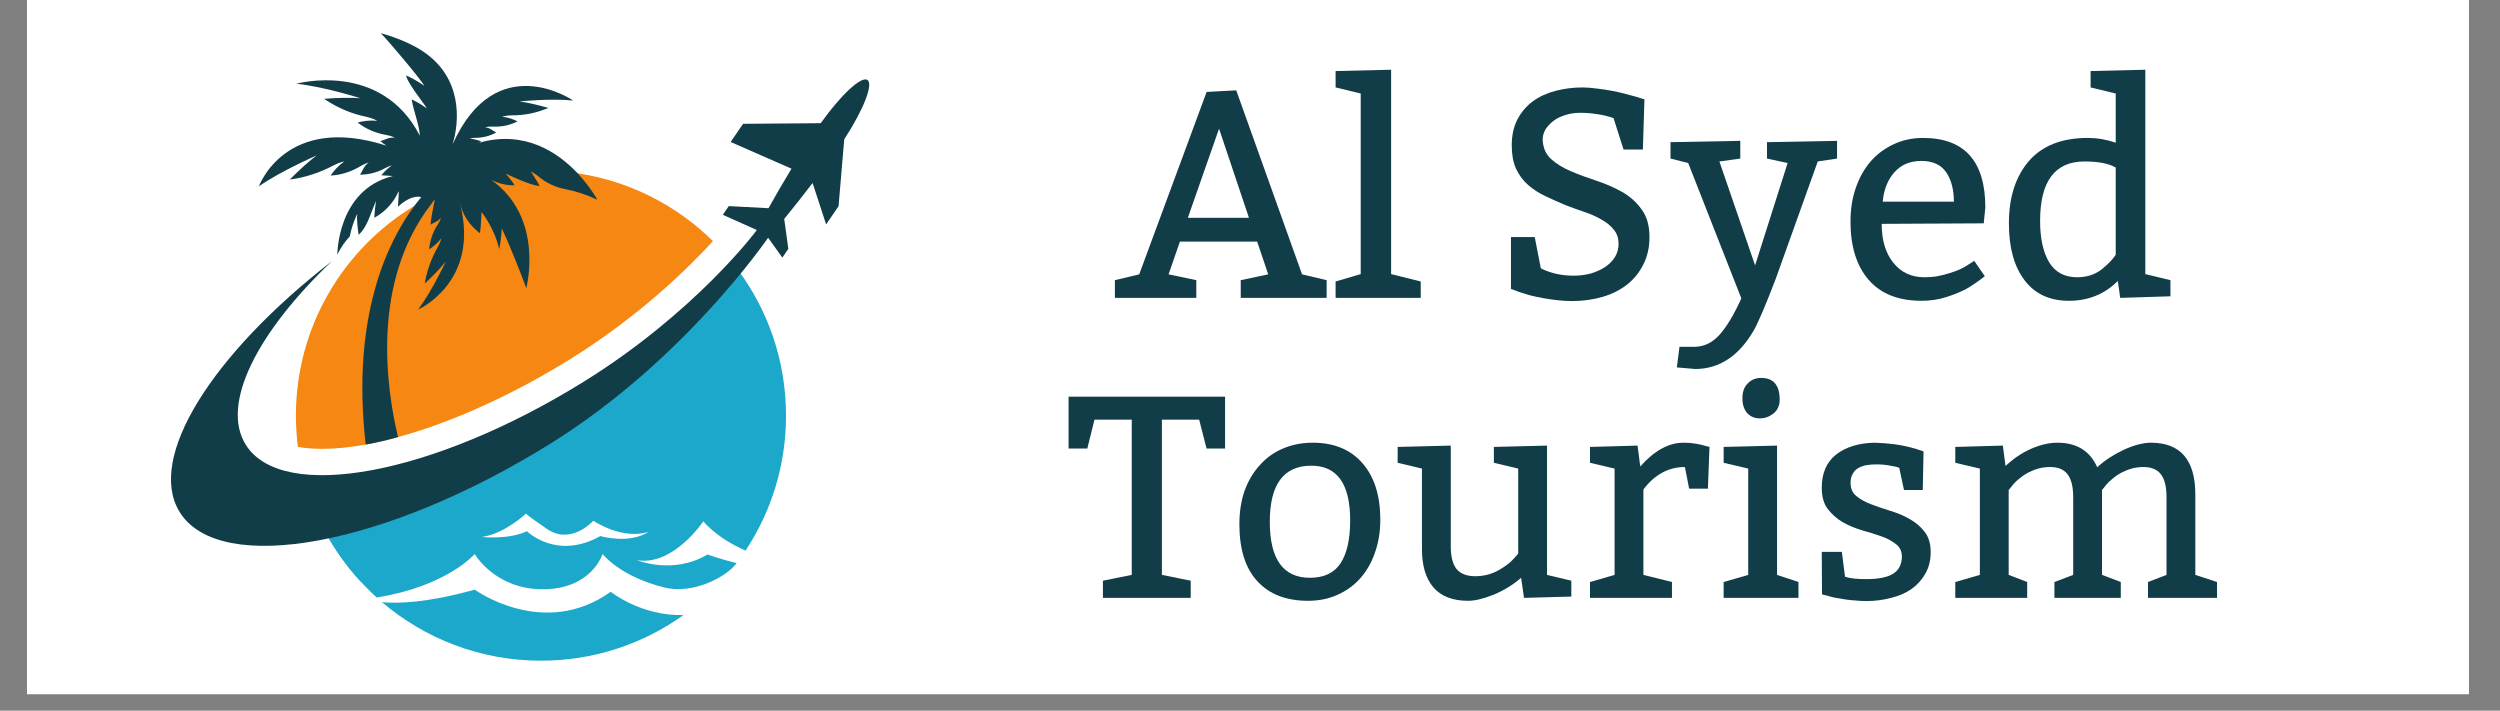 <svg xmlns="http://www.w3.org/2000/svg" xmlns:xlink="http://www.w3.org/1999/xlink" width="197" zoomAndPan="magnify" viewBox="0 0 147.75 42" height="56" preserveAspectRatio="xMidYMid meet" version="1.0"><rect x="0" y="0" width="147.75" height="42" fill="#808080" stroke="none"/><defs><g/><clipPath id="9f5ebbbe46"><path d="M 1.598 0 L 145.91 0 L 145.91 41.023 L 1.598 41.023 Z M 1.598 0 " clip-rule="nonzero"/></clipPath><clipPath id="aea7431cb4"><path d="M 18 15 L 47 15 L 47 39.324 L 18 39.324 Z M 18 15 " clip-rule="nonzero"/></clipPath><clipPath id="cbfcb8d7e7"><path d="M 10 4 L 51.848 4 L 51.848 33 L 10 33 Z M 10 4 " clip-rule="nonzero"/></clipPath><clipPath id="0c76ffa5ce"><path d="M 15 1.965 L 36 1.965 L 36 27 L 15 27 Z M 15 1.965 " clip-rule="nonzero"/></clipPath></defs><g clip-path="url(#9f5ebbbe46)"><path fill="#ffffff" d="M 1.598 0 L 145.91 0 L 145.91 41.023 L 1.598 41.023 Z M 1.598 0 " fill-opacity="1" fill-rule="nonzero"/><path fill="#ffffff" d="M 1.598 0 L 145.91 0 L 145.91 41.023 L 1.598 41.023 Z M 1.598 0 " fill-opacity="1" fill-rule="nonzero"/></g><g clip-path="url(#aea7431cb4)"><path fill="#1ca8cb" d="M 28.473 31.734 C 29.801 31.559 31.066 30.375 31.09 30.352 C 31.086 30.359 31.133 30.445 32.328 31.262 C 33.762 32.242 35.062 30.777 35.062 30.777 C 37.016 31.992 38.359 31.418 38.359 31.418 C 37.172 32.191 35.48 31.68 35.48 31.68 C 32.891 33.137 31.141 31.395 31.141 31.395 C 30.055 31.91 28.473 31.734 28.473 31.734 Z M 18.797 30.586 C 19.625 32.391 20.812 33.996 22.266 35.312 C 26.441 34.641 28.055 32.742 28.055 32.742 C 28.055 32.742 29.262 34.848 32.121 34.824 C 34.98 34.805 35.613 32.742 35.613 32.742 C 35.613 32.742 36.633 34.074 39.273 34.723 C 40.969 35.141 42.957 34.086 43.535 33.281 L 43.539 33.281 C 42.523 33.031 41.809 32.77 41.809 32.77 C 39.773 33.992 37.633 33.102 37.633 33.102 C 39.781 33.488 41.566 30.809 41.566 30.809 C 41.566 30.809 42.34 31.797 44.062 32.539 C 45.574 30.254 46.453 27.512 46.453 24.566 C 46.453 21.312 45.383 18.309 43.57 15.891 C 43.32 16.066 43.035 16.301 42.672 16.691 C 39.707 19.891 35.469 23.043 32.164 25.109 C 27.641 27.934 22.895 29.77 18.797 30.586 Z M 22.574 35.586 C 25.105 37.742 28.387 39.047 31.973 39.047 C 35.113 39.047 38.02 38.047 40.391 36.352 C 37.859 36.41 36.094 34.973 36.094 34.973 C 32.129 37.812 28.055 34.848 28.055 34.848 C 25.234 35.633 23.508 35.676 22.574 35.586 " fill-opacity="1" fill-rule="nonzero"/></g><path fill="#1ca8cb" d="M 32.164 25.109 C 35.469 23.043 39.707 19.891 42.672 16.691 C 43.035 16.301 43.32 16.066 43.57 15.891 C 43.637 15.98 43.707 16.074 43.773 16.168 C 42.012 18.883 38.602 23.523 33.773 27.34 C 29.492 30.723 25.078 33.148 21.332 34.387 C 20.297 33.27 19.438 31.988 18.797 30.586 C 22.895 29.77 27.641 27.934 32.164 25.109 " fill-opacity="1" fill-rule="nonzero"/><path fill="#f68712" d="M 42.137 14.25 C 40.594 15.934 37.719 18.727 33.684 21.234 C 30.242 23.371 26.652 24.977 23.523 25.832 C 22.867 26.016 22.227 26.16 21.613 26.273 C 20.688 26.441 19.824 26.527 19.039 26.527 C 18.508 26.527 18.027 26.488 17.605 26.41 C 17.531 25.805 17.488 25.191 17.488 24.566 C 17.488 19.301 20.297 14.695 24.496 12.16 C 25.785 11.379 27.211 10.793 28.727 10.449 C 28.734 10.445 28.742 10.445 28.75 10.441 C 29.145 10.352 29.543 10.277 29.949 10.223 C 30.004 10.215 30.062 10.207 30.117 10.199 C 30.52 10.148 30.926 10.113 31.336 10.098 C 31.359 10.094 31.387 10.094 31.414 10.094 C 31.598 10.086 31.785 10.082 31.973 10.082 C 32.707 10.082 33.43 10.137 34.137 10.242 C 37.234 10.707 40.008 12.152 42.137 14.25 " fill-opacity="1" fill-rule="nonzero"/><g clip-path="url(#cbfcb8d7e7)"><path fill="#113d48" d="M 49.895 8.23 C 51.02 6.504 51.629 4.977 51.266 4.727 C 50.902 4.48 49.699 5.605 48.504 7.281 L 43.918 7.316 L 43.18 8.391 L 46.777 9.969 C 46.316 10.73 45.836 11.551 45.418 12.305 L 43.07 12.18 L 42.719 12.695 L 44.727 13.594 C 44.691 13.664 41.074 18.477 34.504 22.555 C 25.617 28.074 16.672 29.742 14.52 26.277 C 13.031 23.879 15.191 19.645 19.617 15.434 C 12.539 20.918 8.633 27.07 10.621 30.266 C 12.988 34.078 22.848 32.27 32.605 26.172 C 40.496 21.238 45.375 14.074 45.395 14.051 L 46.238 15.223 L 46.59 14.707 L 46.348 12.938 C 46.895 12.27 47.48 11.527 48.023 10.816 L 48.824 13.262 L 49.559 12.188 L 49.895 8.23 " fill-opacity="1" fill-rule="nonzero"/></g><g clip-path="url(#0c76ffa5ce)"><path fill="#113d48" d="M 31.797 10.406 C 32.258 10.805 32.82 11.066 33.418 11.18 C 34.055 11.305 34.648 11.496 35.301 11.805 C 35.301 11.805 34.902 11.059 34.137 10.242 C 32.996 9.027 31.027 7.668 28.316 8.434 C 28.355 8.406 28.398 8.383 28.438 8.355 C 28.242 8.281 28.016 8.215 27.758 8.188 C 27.758 8.188 27.895 8.148 28.117 8.145 C 28.535 8.141 28.949 8.039 29.316 7.836 L 29.328 7.828 C 29.105 7.727 28.984 7.559 28.672 7.523 C 28.672 7.523 28.852 7.469 29.141 7.48 C 29.613 7.504 30.09 7.414 30.516 7.207 C 30.543 7.199 30.566 7.188 30.59 7.176 C 30.352 7.051 30.043 6.938 29.676 6.898 C 29.676 6.898 29.93 6.812 30.281 6.816 C 30.984 6.82 31.68 6.676 32.332 6.41 C 32.359 6.402 32.387 6.391 32.41 6.379 C 31.84 6.211 31.07 6.035 30.699 5.996 C 30.699 5.996 32.527 5.805 33.875 5.941 C 33.875 5.941 29.32 2.797 26.75 8.527 C 27.18 7.098 27.305 4.605 25.031 3.059 C 23.965 2.332 22.504 1.961 22.504 1.961 C 22.906 2.359 24.898 4.711 25.074 5.074 C 25.059 5.062 24.57 4.699 23.996 4.457 C 24.004 4.484 24.012 4.512 24.02 4.539 C 24.176 5.039 25.117 6.184 25.227 6.406 C 25.227 6.406 24.828 6.109 24.328 5.871 C 24.445 6.594 24.781 7.367 24.812 8.02 C 22.52 3.562 17.512 4.949 17.512 4.949 C 19.16 5.121 21.297 5.805 21.297 5.805 C 20.844 5.762 19.883 5.777 19.156 5.84 C 19.18 5.855 19.203 5.871 19.23 5.891 C 19.949 6.367 20.75 6.715 21.598 6.891 C 22.016 6.977 22.297 7.137 22.297 7.137 C 21.848 7.098 21.453 7.152 21.133 7.242 L 21.172 7.27 C 21.652 7.637 22.219 7.871 22.812 7.973 C 23.145 8.031 23.34 8.137 23.34 8.137 C 22.957 8.098 22.77 8.27 22.48 8.336 C 22.492 8.348 22.504 8.359 22.52 8.371 C 22.621 8.461 22.73 8.539 22.848 8.613 C 16.859 6.676 15.301 11.012 15.301 11.012 C 16.645 10.078 18.68 9.203 18.719 9.184 C 18.348 9.449 17.633 10.09 17.125 10.613 C 17.129 10.613 17.133 10.613 17.137 10.609 C 18.043 10.492 18.914 10.199 19.719 9.773 C 20.066 9.59 20.348 9.539 20.348 9.539 C 19.98 9.801 19.723 10.102 19.539 10.375 C 19.547 10.375 19.555 10.375 19.562 10.375 C 20.176 10.336 20.766 10.145 21.293 9.828 C 21.57 9.66 21.777 9.609 21.789 9.609 C 21.477 9.832 21.449 10.082 21.273 10.324 L 21.285 10.324 C 21.793 10.32 22.293 10.195 22.738 9.949 C 22.977 9.816 23.148 9.777 23.16 9.773 C 22.902 9.957 22.699 10.16 22.539 10.359 C 22.777 10.371 23.004 10.387 23.223 10.402 C 19.918 11.215 19.938 15.047 19.938 15.047 C 20.133 14.637 20.383 14.281 20.672 13.973 C 20.816 13.223 21.117 12.633 21.117 12.633 C 21.051 13.012 21.195 13.879 21.195 13.875 C 21.672 13.461 21.875 12.703 22.121 12.121 C 22.184 11.969 22.23 11.883 22.23 11.883 C 22.164 12.25 22.133 12.578 22.125 12.867 C 22.129 12.867 22.133 12.863 22.137 12.863 C 22.762 12.516 23.262 11.977 23.551 11.32 C 23.598 11.211 23.527 11.906 23.523 12.215 C 24.375 11.434 24.895 11.652 24.895 11.652 C 24.77 11.801 24.637 11.973 24.496 12.16 C 22.965 14.211 20.734 18.625 21.613 26.273 C 22.227 26.16 22.867 26.016 23.523 25.832 C 22.809 22.84 21.953 16.68 25.449 12.109 C 25.449 12.141 25.578 11.902 25.691 11.781 C 25.711 11.797 25.465 12.836 25.449 13.266 L 25.449 13.277 C 25.656 13.137 25.867 13.117 26.062 12.859 C 26.062 12.871 26.016 13.047 25.867 13.273 C 25.586 13.711 25.41 14.203 25.363 14.719 C 25.359 14.723 25.359 14.73 25.359 14.738 C 25.594 14.59 25.855 14.379 26.086 14.078 C 26.082 14.09 26.031 14.324 25.871 14.602 C 25.492 15.27 25.227 15.996 25.102 16.754 C 25.102 16.758 25.098 16.762 25.098 16.766 C 25.551 16.352 26.109 15.762 26.344 15.457 C 26.328 15.492 25.539 17.184 24.715 18.293 C 24.715 18.293 28.395 16.668 27.184 12.023 C 27.359 12.723 27.77 13.336 28.344 13.77 C 28.348 13.773 28.352 13.777 28.355 13.781 C 28.422 13.523 28.445 12.852 28.457 12.531 C 28.457 12.531 29.199 13.426 29.496 14.703 L 29.508 14.711 C 29.566 14.465 29.645 13.805 29.656 13.5 C 29.656 13.5 30.203 14.613 31.102 17.023 C 31.102 17.023 32.211 12.875 29.023 10.625 C 29.445 10.844 29.918 10.957 30.398 10.953 L 30.41 10.953 C 30.34 10.785 29.953 10.348 29.895 10.262 C 29.895 10.262 31.301 10.953 31.875 10.992 L 31.891 10.996 C 31.805 10.797 31.402 10.176 31.375 10.137 C 31.375 10.137 31.652 10.281 31.797 10.406 " fill-opacity="1" fill-rule="nonzero"/></g><g fill="#113d48" fill-opacity="1"><g transform="translate(65.796, 17.605)"><g><path d="M 0.094 0 L 0.094 -1.047 L 1.531 -1.391 L 5.516 -12.172 L 7.266 -12.266 L 11.156 -1.391 L 12.609 -1.047 L 12.609 0 L 7.531 0 L 7.531 -1.047 L 9.156 -1.391 L 8.5 -3.328 L 3.938 -3.328 L 3.266 -1.391 L 4.906 -1.047 L 4.906 0 Z M 6.25 -10 L 4.406 -4.734 L 8.016 -4.734 Z M 6.25 -10 "/></g></g></g><g fill="#113d48" fill-opacity="1"><g transform="translate(78.496, 17.605)"><g><path d="M 3.719 -13.484 L 3.719 -1.406 L 5.469 -0.969 L 5.469 0 L 0.438 0 L 0.438 -0.969 L 1.922 -1.406 L 1.922 -12.078 L 0.438 -12.438 L 0.438 -13.406 Z M 3.719 -13.484 "/></g></g></g><g fill="#113d48" fill-opacity="1"><g transform="translate(84.049, 17.605)"><g/></g></g><g fill="#113d48" fill-opacity="1"><g transform="translate(88.078, 17.605)"><g><path d="M 2.625 -3.594 L 2.984 -1.75 C 3.191 -1.633 3.473 -1.531 3.828 -1.438 C 4.191 -1.352 4.551 -1.312 4.906 -1.312 C 5.258 -1.312 5.598 -1.352 5.922 -1.438 C 6.242 -1.531 6.523 -1.656 6.766 -1.812 C 7.016 -1.977 7.211 -2.176 7.359 -2.406 C 7.504 -2.633 7.578 -2.895 7.578 -3.188 C 7.578 -3.531 7.484 -3.812 7.297 -4.031 C 7.117 -4.258 6.879 -4.457 6.578 -4.625 C 6.273 -4.801 5.938 -4.953 5.562 -5.078 C 5.195 -5.203 4.82 -5.336 4.438 -5.484 C 4.02 -5.66 3.625 -5.836 3.25 -6.016 C 2.875 -6.191 2.535 -6.41 2.234 -6.672 C 1.93 -6.941 1.691 -7.266 1.516 -7.641 C 1.348 -8.016 1.266 -8.473 1.266 -9.016 C 1.266 -9.598 1.375 -10.102 1.594 -10.531 C 1.82 -10.969 2.125 -11.328 2.5 -11.609 C 2.883 -11.891 3.332 -12.098 3.844 -12.234 C 4.352 -12.367 4.891 -12.438 5.453 -12.438 C 5.703 -12.438 5.973 -12.414 6.266 -12.375 C 6.555 -12.344 6.844 -12.301 7.125 -12.25 C 7.406 -12.195 7.664 -12.141 7.906 -12.078 C 8.156 -12.016 8.367 -11.957 8.547 -11.906 L 9.109 -11.734 L 9.016 -8.766 L 7.875 -8.766 L 7.281 -10.625 C 6.957 -10.738 6.633 -10.816 6.312 -10.859 C 5.988 -10.91 5.66 -10.938 5.328 -10.938 C 4.984 -10.938 4.676 -10.891 4.406 -10.797 C 4.133 -10.711 3.898 -10.594 3.703 -10.438 C 3.516 -10.289 3.363 -10.125 3.25 -9.938 C 3.145 -9.75 3.094 -9.555 3.094 -9.359 C 3.113 -8.867 3.281 -8.484 3.594 -8.203 C 3.906 -7.922 4.297 -7.68 4.766 -7.484 C 5.234 -7.285 5.738 -7.098 6.281 -6.922 C 6.82 -6.742 7.32 -6.523 7.781 -6.266 C 8.25 -6.004 8.633 -5.66 8.938 -5.234 C 9.25 -4.816 9.406 -4.27 9.406 -3.594 C 9.406 -2.988 9.285 -2.453 9.047 -1.984 C 8.816 -1.516 8.5 -1.117 8.094 -0.797 C 7.688 -0.473 7.203 -0.227 6.641 -0.062 C 6.078 0.102 5.473 0.188 4.828 0.188 C 4.578 0.188 4.301 0.172 4 0.141 C 3.707 0.109 3.414 0.066 3.125 0.016 C 2.844 -0.035 2.578 -0.094 2.328 -0.156 C 2.086 -0.227 1.883 -0.289 1.719 -0.344 L 1.219 -0.531 L 1.219 -3.594 Z M 2.625 -3.594 "/></g></g></g><g fill="#113d48" fill-opacity="1"><g transform="translate(98.554, 17.605)"><g><path d="M 4.297 -9.281 L 4.297 -8.234 L 3.062 -8.062 L 5.172 -1.922 L 7.094 -7.969 L 5.875 -8.234 L 5.875 -9.203 L 10.016 -9.281 L 10.016 -8.234 L 8.875 -8.062 L 6.391 -1.125 C 5.805 0.406 5.375 1.422 5.094 1.922 C 4.219 3.43 3.07 4.191 1.656 4.203 L 0.547 4.109 L 0.703 2.891 L 1.578 2.891 C 2.148 2.891 2.648 2.648 3.078 2.172 C 3.504 1.691 3.93 0.977 4.359 0.031 L 1.219 -7.969 L 0.172 -8.234 L 0.172 -9.203 Z M 4.297 -9.281 "/></g></g></g><g fill="#113d48" fill-opacity="1"><g transform="translate(108.661, 17.605)"><g><path d="M 8.578 -4.406 L 2.547 -4.375 C 2.547 -3.414 2.773 -2.648 3.234 -2.078 C 3.691 -1.504 4.305 -1.219 5.078 -1.219 C 5.336 -1.219 5.594 -1.238 5.844 -1.281 C 6.102 -1.332 6.348 -1.395 6.578 -1.469 C 6.805 -1.539 7.016 -1.617 7.203 -1.703 C 7.391 -1.797 7.547 -1.883 7.672 -1.969 L 8.016 -2.188 L 8.641 -1.281 C 8.242 -0.969 7.879 -0.719 7.547 -0.531 C 7.211 -0.352 6.816 -0.191 6.359 -0.047 C 5.91 0.098 5.426 0.172 4.906 0.172 C 3.531 0.172 2.484 -0.242 1.766 -1.078 C 1.055 -1.91 0.703 -3.051 0.703 -4.5 C 0.703 -5.227 0.805 -5.895 1.016 -6.5 C 1.223 -7.102 1.516 -7.625 1.891 -8.062 C 2.273 -8.5 2.727 -8.836 3.25 -9.078 C 3.781 -9.328 4.359 -9.453 4.984 -9.453 C 7.441 -9.453 8.672 -8.082 8.672 -5.344 Z M 2.609 -5.688 L 6.812 -5.688 C 6.812 -6.406 6.66 -6.984 6.359 -7.422 C 6.055 -7.867 5.566 -8.094 4.891 -8.094 C 4.223 -8.094 3.691 -7.867 3.297 -7.422 C 2.898 -6.973 2.672 -6.395 2.609 -5.688 Z M 2.609 -5.688 "/></g></g></g><g fill="#113d48" fill-opacity="1"><g transform="translate(117.945, 17.605)"><g><path d="M 8.844 -13.484 L 8.844 -1.406 L 10.328 -1.047 L 10.328 -0.094 L 7.359 0 L 7.219 -1 C 6.438 -0.219 5.473 0.172 4.328 0.172 C 3.191 0.172 2.316 -0.234 1.703 -1.047 C 1.086 -1.859 0.781 -2.977 0.781 -4.406 C 0.781 -5.938 1.172 -7.16 1.953 -8.078 C 2.742 -8.992 3.906 -9.453 5.438 -9.453 C 6 -9.453 6.551 -9.359 7.094 -9.172 L 7.094 -12.078 L 5.609 -12.438 L 5.609 -13.406 Z M 7.094 -2.547 L 7.094 -7.703 C 6.688 -7.941 6.07 -8.062 5.25 -8.062 C 3.5 -8.062 2.625 -6.891 2.625 -4.547 C 2.625 -3.523 2.801 -2.711 3.156 -2.109 C 3.52 -1.516 4.07 -1.219 4.812 -1.219 C 5.383 -1.219 5.867 -1.375 6.266 -1.688 C 6.641 -1.988 6.914 -2.273 7.094 -2.547 Z M 7.094 -2.547 "/></g></g></g><g fill="#113d48" fill-opacity="1"><g transform="translate(62.98, 35.335)"><g><path d="M 7.391 -1.016 L 7.391 0 L 2.203 0 L 2.203 -1.016 L 3.906 -1.359 L 3.906 -10.531 L 1.703 -10.531 L 1.281 -8.828 L 0.172 -8.828 L 0.172 -11.891 L 9.422 -11.891 L 9.422 -8.828 L 8.328 -8.828 L 7.891 -10.531 L 5.688 -10.531 L 5.688 -1.359 Z M 7.391 -1.016 "/></g></g></g><g fill="#113d48" fill-opacity="1"><g transform="translate(72.576, 35.335)"><g><path d="M 0.672 -4.359 C 0.672 -5.086 0.773 -5.75 0.984 -6.344 C 1.203 -6.938 1.504 -7.441 1.891 -7.859 C 2.273 -8.285 2.727 -8.609 3.25 -8.828 C 3.781 -9.055 4.363 -9.172 5 -9.172 C 6.258 -9.172 7.238 -8.77 7.938 -7.969 C 8.645 -7.164 9 -6.051 9 -4.625 C 9 -3.914 8.895 -3.27 8.688 -2.688 C 8.488 -2.102 8.203 -1.598 7.828 -1.172 C 7.461 -0.754 7.016 -0.426 6.484 -0.188 C 5.961 0.051 5.379 0.172 4.734 0.172 C 3.441 0.172 2.441 -0.211 1.734 -0.984 C 1.023 -1.754 0.672 -2.879 0.672 -4.359 Z M 4.922 -7.812 C 3.285 -7.812 2.469 -6.707 2.469 -4.5 C 2.469 -2.289 3.258 -1.188 4.844 -1.188 C 5.664 -1.188 6.266 -1.469 6.641 -2.031 C 7.023 -2.602 7.219 -3.453 7.219 -4.578 C 7.219 -6.734 6.453 -7.812 4.922 -7.812 Z M 4.922 -7.812 "/></g></g></g><g fill="#113d48" fill-opacity="1"><g transform="translate(82.257, 35.335)"><g><path d="M 9.172 -9 L 9.172 -1.359 L 10.609 -1.016 L 10.609 -0.078 L 7.812 0 L 7.641 -1.188 C 7.16 -0.77 6.617 -0.438 6.016 -0.188 C 5.422 0.051 4.914 0.172 4.5 0.172 C 3.594 0.172 2.91 -0.094 2.453 -0.625 C 2.004 -1.156 1.781 -1.906 1.781 -2.875 L 1.781 -7.641 L 0.344 -7.984 L 0.344 -8.922 L 3.484 -9 L 3.484 -3.047 C 3.484 -2.441 3.598 -1.992 3.828 -1.703 C 4.066 -1.422 4.43 -1.281 4.922 -1.281 C 5.41 -1.281 5.859 -1.391 6.266 -1.609 C 6.672 -1.836 6.973 -2.062 7.172 -2.281 L 7.469 -2.609 L 7.469 -7.641 L 6.031 -7.984 L 6.031 -8.922 Z M 9.172 -9 "/></g></g></g><g fill="#113d48" fill-opacity="1"><g transform="translate(93.297, 35.335)"><g><path d="M 3.484 -9 L 3.641 -7.766 C 4.473 -8.703 5.328 -9.172 6.203 -9.172 C 6.66 -9.172 7.109 -9.102 7.547 -8.969 L 7.734 -8.922 L 7.641 -6.453 L 6.531 -6.453 L 6.281 -7.734 C 5.312 -7.734 4.492 -7.289 3.828 -6.406 L 3.828 -1.359 L 5.516 -0.938 L 5.516 0 L 0.672 0 L 0.672 -0.938 L 2.125 -1.359 L 2.125 -7.641 L 0.672 -7.984 L 0.672 -8.922 Z M 3.484 -9 "/></g></g></g><g fill="#113d48" fill-opacity="1"><g transform="translate(101.195, 35.335)"><g><path d="M 2.891 -13 C 3.617 -13 3.984 -12.57 3.984 -11.719 C 3.984 -11.363 3.859 -11.086 3.609 -10.891 C 3.367 -10.703 3.102 -10.609 2.812 -10.609 C 2.508 -10.609 2.258 -10.711 2.062 -10.922 C 1.875 -11.141 1.781 -11.43 1.781 -11.797 C 1.781 -12.172 1.883 -12.461 2.094 -12.672 C 2.301 -12.891 2.566 -13 2.891 -13 Z M 3.828 -9 L 3.828 -1.359 L 5.094 -0.938 L 5.094 0 L 0.672 0 L 0.672 -0.938 L 2.125 -1.359 L 2.125 -7.641 L 0.672 -7.984 L 0.672 -8.922 Z M 3.828 -9 "/></g></g></g><g fill="#113d48" fill-opacity="1"><g transform="translate(106.885, 35.335)"><g><path d="M 0.781 -2.719 L 1.969 -2.719 L 2.156 -1.25 C 2.27 -1.207 2.445 -1.172 2.688 -1.141 C 2.938 -1.117 3.176 -1.109 3.406 -1.109 C 4.145 -1.109 4.68 -1.219 5.016 -1.438 C 5.348 -1.656 5.516 -1.992 5.516 -2.453 C 5.516 -2.754 5.398 -2.992 5.172 -3.172 C 4.941 -3.359 4.648 -3.516 4.297 -3.641 C 3.941 -3.766 3.555 -3.883 3.141 -4 C 2.734 -4.125 2.352 -4.285 2 -4.484 C 1.656 -4.691 1.363 -4.953 1.125 -5.266 C 0.895 -5.578 0.781 -5.992 0.781 -6.516 C 0.781 -7.367 1.062 -8.02 1.625 -8.469 C 2.195 -8.914 2.953 -9.148 3.891 -9.172 C 4.285 -9.16 4.688 -9.129 5.094 -9.078 C 5.508 -9.023 5.938 -8.93 6.375 -8.797 L 6.797 -8.656 L 6.75 -6.375 L 5.641 -6.375 L 5.359 -7.688 C 5.273 -7.727 5.102 -7.77 4.844 -7.812 C 4.582 -7.863 4.305 -7.891 4.016 -7.891 C 3.805 -7.891 3.609 -7.875 3.422 -7.844 C 3.242 -7.812 3.082 -7.754 2.938 -7.672 C 2.801 -7.598 2.691 -7.484 2.609 -7.328 C 2.523 -7.18 2.484 -7.004 2.484 -6.797 C 2.484 -6.461 2.598 -6.203 2.828 -6.016 C 3.055 -5.828 3.348 -5.664 3.703 -5.531 C 4.055 -5.395 4.438 -5.266 4.844 -5.141 C 5.258 -5.016 5.641 -4.852 5.984 -4.656 C 6.336 -4.457 6.629 -4.207 6.859 -3.906 C 7.098 -3.602 7.219 -3.203 7.219 -2.703 C 7.219 -2.223 7.113 -1.801 6.906 -1.438 C 6.707 -1.082 6.438 -0.781 6.094 -0.531 C 5.75 -0.289 5.344 -0.113 4.875 0 C 4.414 0.125 3.926 0.188 3.406 0.188 C 3.219 0.188 3.02 0.176 2.812 0.156 C 2.602 0.145 2.395 0.125 2.188 0.094 C 1.988 0.062 1.801 0.031 1.625 0 C 1.445 -0.031 1.301 -0.066 1.188 -0.109 L 0.797 -0.203 Z M 0.781 -2.719 "/></g></g></g><g fill="#113d48" fill-opacity="1"><g transform="translate(114.885, 35.335)"><g><path d="M 3.484 -9 L 3.641 -7.797 C 3.797 -7.941 3.984 -8.098 4.203 -8.266 C 4.43 -8.43 4.68 -8.582 4.953 -8.719 C 5.223 -8.852 5.508 -8.961 5.812 -9.047 C 6.113 -9.129 6.41 -9.172 6.703 -9.172 C 7.848 -9.172 8.633 -8.688 9.062 -7.719 C 9.27 -7.914 9.508 -8.102 9.781 -8.281 C 10.051 -8.457 10.332 -8.613 10.625 -8.75 C 10.914 -8.883 11.195 -8.988 11.469 -9.062 C 11.75 -9.133 12.004 -9.172 12.234 -9.172 C 13.984 -9.172 14.859 -8.148 14.859 -6.109 L 14.859 -1.359 L 16.141 -0.938 L 16.141 0 L 12.062 0 L 12.062 -0.938 L 13.156 -1.359 L 13.156 -5.938 C 13.156 -6.562 13.047 -7.016 12.828 -7.297 C 12.617 -7.586 12.27 -7.734 11.781 -7.734 C 11.551 -7.734 11.32 -7.703 11.094 -7.641 C 10.875 -7.578 10.664 -7.492 10.469 -7.391 C 10.281 -7.285 10.113 -7.172 9.969 -7.047 C 9.82 -6.93 9.703 -6.816 9.609 -6.703 L 9.344 -6.375 L 9.344 -1.359 L 10.453 -0.938 L 10.453 0 L 6.531 0 L 6.531 -0.938 L 7.641 -1.359 L 7.641 -5.938 C 7.641 -6.562 7.531 -7.016 7.312 -7.297 C 7.102 -7.586 6.754 -7.734 6.266 -7.734 C 6.023 -7.734 5.797 -7.703 5.578 -7.641 C 5.359 -7.578 5.148 -7.492 4.953 -7.391 C 4.766 -7.285 4.598 -7.172 4.453 -7.047 C 4.305 -6.93 4.188 -6.816 4.094 -6.703 L 3.828 -6.375 L 3.828 -1.359 L 4.922 -0.938 L 4.922 0 L 0.672 0 L 0.672 -0.938 L 2.125 -1.359 L 2.125 -7.641 L 0.672 -7.984 L 0.672 -8.922 Z M 3.484 -9 "/></g></g></g></svg>